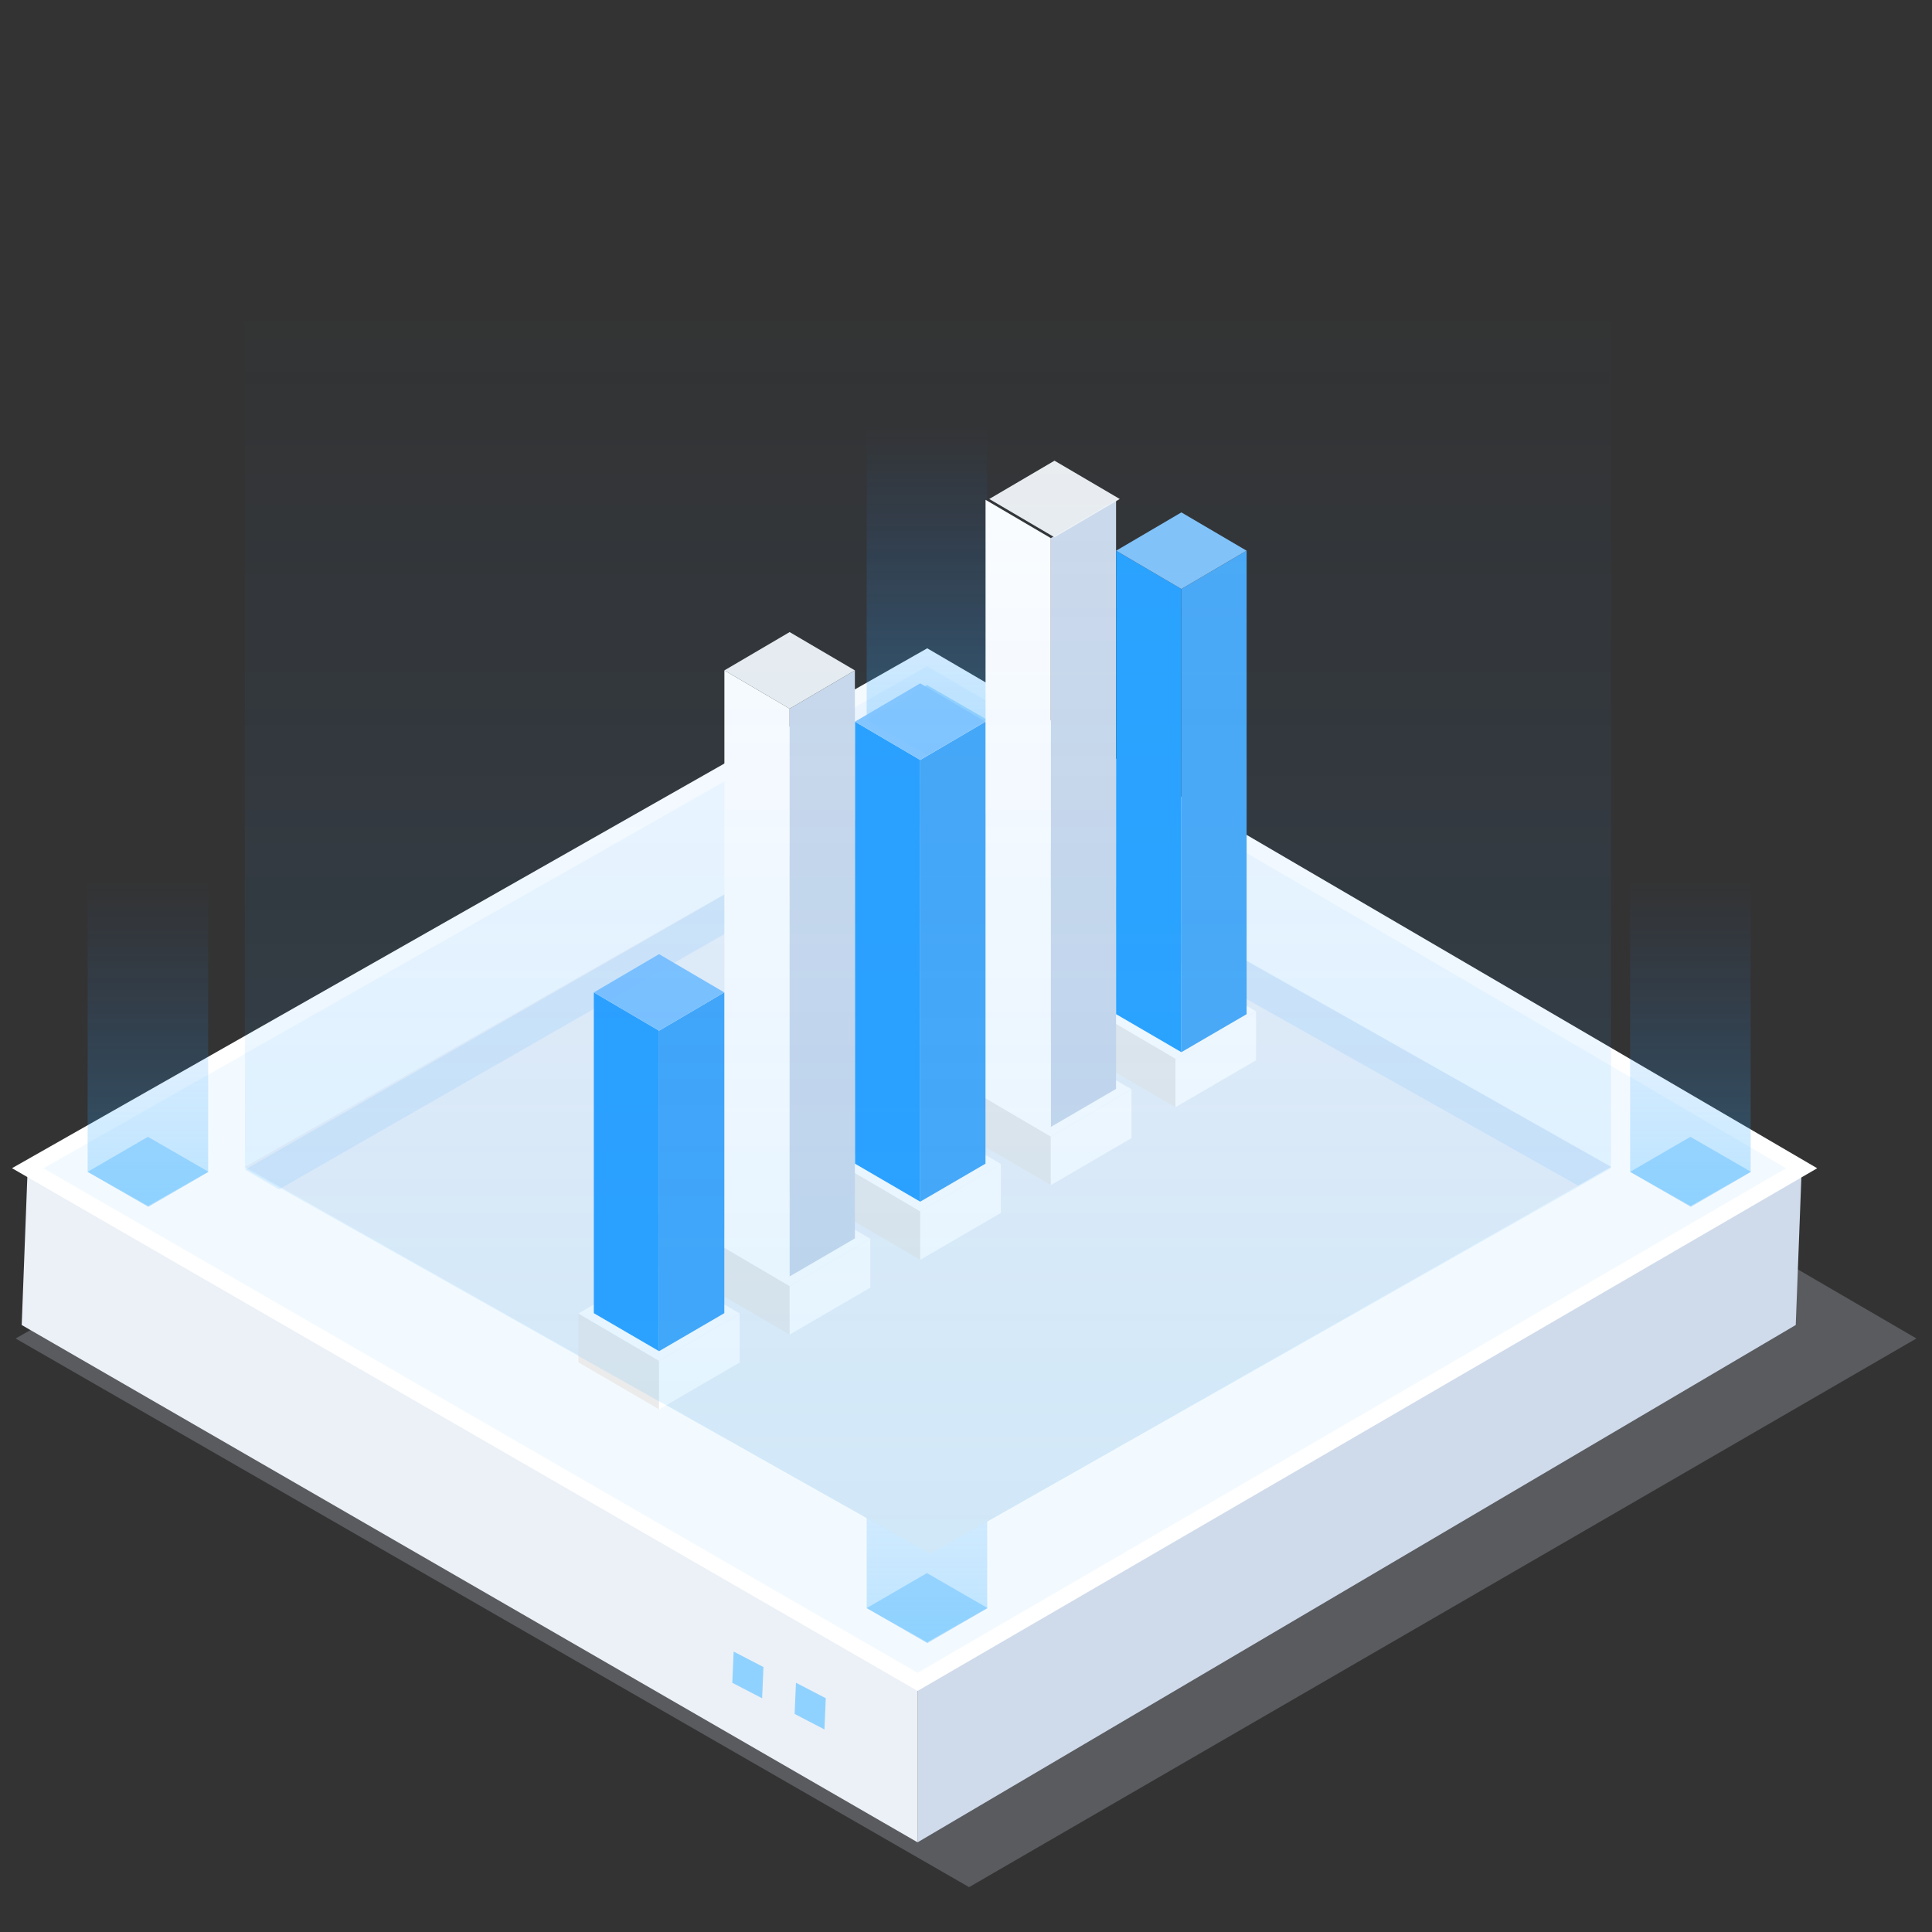 <?xml version="1.0" encoding="UTF-8"?>
<svg width="124px" height="124px" viewBox="0 0 124 124" version="1.1" xmlns="http://www.w3.org/2000/svg" xmlns:xlink="http://www.w3.org/1999/xlink">
    <rect x="0" y="0" width="124" height="124" fill="#333333" stroke="none"/>
    <title>icon_1</title>
    <defs>
        <linearGradient x1="50%" y1="19.917%" x2="50%" y2="100%" id="linearGradient-1">
            <stop stop-color="#2C83FF" stop-opacity="0" offset="0%"></stop>
            <stop stop-color="#31B3FF" stop-opacity="0.297" offset="100%"></stop>
        </linearGradient>
        <polygon id="path-2" points="0 29.747 4.188 32.186 4.188 2.458 0 0"></polygon>
        <polygon id="path-4" points="0 2.458 0 40.249 4.188 37.811 4.188 0"></polygon>
        <polygon id="path-6" points="0 2.458 0 30.807 4.188 28.369 4.188 0"></polygon>
        <polygon id="path-8" points="0 36.458 4.188 38.897 4.188 2.458 0 0"></polygon>
        <polygon id="path-10" points="0 2.458 0 38.897 4.188 36.458 4.188 0"></polygon>
        <polygon id="path-12" points="0 20.586 4.188 23.024 4.188 2.458 0 0"></polygon>
        <polygon id="path-14" points="0 2.458 0 23.024 4.188 20.586 4.188 0"></polygon>
        <linearGradient x1="50%" y1="19.917%" x2="50%" y2="100%" id="linearGradient-16">
            <stop stop-color="#2C83FF" stop-opacity="0" offset="0%"></stop>
            <stop stop-color="#31B3FF" stop-opacity="0.297" offset="100%"></stop>
        </linearGradient>
    </defs>
    <g id="页面-1" stroke="none" stroke-width="1" fill="none" fill-rule="evenodd">
        <g id="icon转曲" transform="translate(-15, -1389)">
            <g id="编组-25备份-4" transform="translate(15.77, 1387.457)">
                <polygon id="Fill-9备份-3" fill="#CFDBEB" opacity="0.241" points="122.23 87.449 61.429 122.664 0.23 87.45 62.089 52.422"></polygon>
                <polygon id="Fill-5备份-3" fill="#CFDBEB" points="114.868 76.523 114.485 86.584 58.123 119.787 58.123 109.492"></polygon>
                <polygon id="Fill-7备份" fill="#ECF1F7" points="58.123 109.491 58.123 119.788 0.623 86.585 1.006 76.523"></polygon>
                <polygon id="Fill-7备份-2" fill="#90D2FF" points="48.23 108.537 48.145 110.543 46.23 109.548 46.316 107.543"></polygon>
                <polygon id="Fill-7备份-3" fill="#90D2FF" points="52.23 110.537 52.145 112.543 50.23 111.548 50.316 109.543"></polygon>
                <polygon id="Fill-9备份-6" fill="#F3FAFF" points="114.868 76.523 58.123 109.492 1.006 76.523 58.739 43.729"></polygon>
                <path d="M115.862,76.524 L58.742,43.152 L0,76.52 L58.124,110.07 L115.862,76.524 Z M58.735,44.305 L113.874,76.521 L58.122,108.913 L2.011,76.527 L58.735,44.305 Z" id="Fill-9备份" fill="#FFFFFF" fill-rule="nonzero"></path>
                <g id="编组-23" transform="translate(54.845, 80.619)">
                    <polygon id="Fill-9备份-2" fill="#2BA5FF" opacity="0.313" points="7.773 24.136 3.903 26.384 0.008 24.136 3.878 21.888"></polygon>
                    <polygon id="路径备份-7" fill="url(#linearGradient-1)" opacity="0.968" points="0.009 24.136 0.009 2.004 0.009 1.977 0 1.952 4.176 3.74035044e-13 7.746 1.709 7.746 24.136 3.89 26.32"></polygon>
                </g>
                <g id="编组-23备份" transform="translate(4.845, 52.619)">
                    <polygon id="Fill-9备份-2" fill="#2BA5FF" opacity="0.313" points="7.773 24.136 3.903 26.384 0.008 24.136 3.878 21.888"></polygon>
                    <polygon id="路径备份-7" fill="url(#linearGradient-1)" opacity="0.968" points="0.009 24.136 0.009 2.004 0.009 1.977 0 1.952 4.176 3.74035044e-13 7.746 1.709 7.746 24.136 3.89 26.32"></polygon>
                </g>
                <g id="编组-23备份-2" transform="translate(103.845, 52.619)">
                    <polygon id="Fill-9备份-2" fill="#2BA5FF" opacity="0.313" points="7.773 24.136 3.903 26.384 0.008 24.136 3.878 21.888"></polygon>
                    <polygon id="路径备份-7" fill="url(#linearGradient-1)" opacity="0.968" points="0.009 24.136 0.009 2.004 0.009 1.977 0 1.952 4.176 3.74035044e-13 7.746 1.709 7.746 24.136 3.89 26.32"></polygon>
                </g>
                <g id="编组-23备份-3" transform="translate(54.845, 23.619)">
                    <polygon id="Fill-9备份-2" fill="#2BA5FF" opacity="0.313" points="7.773 24.136 3.903 26.384 0.008 24.136 3.878 21.888"></polygon>
                    <polygon id="路径备份-7" fill="url(#linearGradient-1)" opacity="0.968" points="0.009 24.136 0.009 2.004 0.009 1.977 0 1.952 4.176 3.74035044e-13 7.746 1.709 7.746 24.136 3.89 26.32"></polygon>
                </g>
                <polygon id="Fill-11备份" fill="#ECF1F7" points="102.633 76.435 58.934 101.279 14.95 76.435 58.648 51.592"></polygon>
                <polygon id="Fill-12备份" fill="#2BA5FF" opacity="0.107" points="100.515 77.636 102.633 76.435 58.648 51.537 14.95 76.617 17.121 77.889 58.648 54.088"></polygon>
                <g id="编组" transform="translate(29.23, 12)">
                    <g></g>
                    <g transform="translate(41.635, 24.888)">
                        <mask id="mask-3" fill="white">
                            <use xlink:href="#path-2"></use>
                        </mask>
                        <g id="Clip-22"></g>
                    </g>
                    <g transform="translate(41.635, 22.43)"></g>
                    <g transform="translate(32.265, 51.416)">
                        <polygon id="Fill-27" fill="#EBEBEB" points="0 11.176 5.177 14.191 5.177 11.078 0 8.039"></polygon>
                        <polygon id="Fill-27备份" fill="#EBEBEB" points="8 6.176 13.177 9.191 13.177 6.078 8 3.039"></polygon>
                        <polygon id="Fill-29" fill="#FFFFFF" points="10.354 11.176 5.177 14.191 5.177 11.078 10.354 8.039"></polygon>
                        <polygon id="Fill-29备份" fill="#FFFFFF" points="18.354 6.176 13.177 9.191 13.177 6.078 18.354 3.039"></polygon>
                        <polygon id="Fill-31" fill="#FFFFFF" points="10.354 8.039 5.177 11.078 0 8.039 5.177 5"></polygon>
                        <polygon id="Fill-31备份" fill="#FFFFFF" points="18.354 3.039 13.177 6.078 8 3.039 13.177 0"></polygon>
                    </g>
                    <g transform="translate(37.443, 21.622)">
                        <mask id="mask-5" fill="white">
                            <use xlink:href="#path-4"></use>
                        </mask>
                        <g id="Clip-36"></g>
                    </g>
                    <g transform="translate(23.885, 21.622)">
                        <polygon id="Fill-39" fill="#EBEBEB" points="0 45.768 5.177 48.782 5.177 45.669 0 42.63"></polygon>
                        <polygon id="Fill-41" fill="#FFFFFF" points="10.354 45.768 5.177 48.782 5.177 45.669 10.354 42.63"></polygon>
                        <polygon id="Fill-43" fill="#FFFFFF" points="10.354 42.63 5.177 45.669 0 42.63 5.177 39.591"></polygon>
                        <polygon id="Fill-35" fill="#CFDBEB" points="13.558 2.458 13.558 40.249 17.746 37.811 17.746 0"></polygon>
                    </g>
                    <g transform="translate(29.062, 35.861)">
                        <mask id="mask-7" fill="white">
                            <use xlink:href="#path-6"></use>
                        </mask>
                        <g id="Clip-48"></g>
                    </g>
                    <g transform="translate(15.504, 66.011)">
                        <polygon id="Fill-51" fill="#EBEBEB" points="0 6.176 5.177 9.192 5.177 6.078 0 3.039"></polygon>
                        <polygon id="Fill-53" fill="#FFFFFF" points="10.354 6.176 5.177 9.192 5.177 6.078 10.354 3.039"></polygon>
                        <polygon id="Fill-55" fill="#FFFFFF" points="10.354 3.039 5.177 6.078 0 3.039 5.177 0"></polygon>
                    </g>
                    <g transform="translate(16.493, 32.57)">
                        <mask id="mask-9" fill="white">
                            <use xlink:href="#path-8"></use>
                        </mask>
                        <g id="Clip-58"></g>
                    </g>
                    <g transform="translate(20.681, 32.57)">
                        <mask id="mask-11" fill="white">
                            <use xlink:href="#path-10"></use>
                        </mask>
                        <g id="Clip-60"></g>
                    </g>
                    <g transform="translate(7.123, 70.809)">
                        <polygon id="Fill-63" fill="#EBEBEB" points="0 6.176 5.177 9.191 5.177 6.078 0 3.039"></polygon>
                        <polygon id="Fill-65" fill="#FFFFFF" points="10.354 6.176 5.177 9.191 5.177 6.078 10.354 3.039"></polygon>
                        <polygon id="Fill-67" fill="#FFFFFF" points="10.354 3.039 5.177 6.078 0 3.039 5.177 0"></polygon>
                    </g>
                    <g transform="translate(8.112, 53.239)">
                        <mask id="mask-13" fill="white">
                            <use xlink:href="#path-12"></use>
                        </mask>
                        <g id="Clip-70"></g>
                    </g>
                    <g transform="translate(12.3, 53.239)">
                        <mask id="mask-15" fill="white">
                            <use xlink:href="#path-14"></use>
                        </mask>
                        <g id="Clip-72"></g>
                    </g>
                    <polygon id="Clip-34" points="33.255 59.433 37.443 61.871 37.443 24.08 33.255 21.622"></polygon>
                    <polygon id="Fill-21" fill="#2AA3FF" points="41.635 54.635 45.823 57.074 45.823 27.346 41.635 24.888"></polygon>
                    <polygon id="Fill-33" fill="#FFFFFF" points="33.255 59.433 37.443 61.871 37.443 24.08 33.255 21.622"></polygon>
                    <polygon id="Fill-57" fill="#FFFFFF" points="16.493 69.028 20.681 71.467 20.681 35.028 16.493 32.57"></polygon>
                    <polygon id="Fill-45" fill="#2AA1FF" points="24.874 64.23 29.062 66.669 29.062 38.32 24.874 35.861"></polygon>
                    <polygon id="Fill-69" fill="#2AA0FF" points="8.112 73.825 12.3 76.264 12.3 55.698 8.112 53.239"></polygon>
                    <polygon id="Fill-23" fill="#4BAAF6" points="45.823 27.346 45.823 57.074 50.011 54.635 50.011 24.888"></polygon>
                    <polygon id="Fill-47" fill="#47A8F7" points="29.062 38.32 29.062 66.669 33.25 64.23 33.25 35.861"></polygon>
                    <polygon id="Fill-59" fill="#CFDBEB" points="20.681 35.028 20.681 71.467 24.868 69.028 24.868 32.57"></polygon>
                    <polygon id="Fill-71" fill="#42A6F8" points="12.3 55.698 12.3 76.264 16.488 73.825 16.488 53.239"></polygon>
                    <g transform="translate(8.112, 19.111)">
                        <polygon id="Clip-62" points="8.381 13.458 12.568 15.917 16.756 13.458 12.568 11"></polygon>
                        <polygon id="Clip-26" fill="#86C8FF" opacity="0.968" points="33.523 5.777 37.711 8.235 41.898 5.777 37.711 3.319"></polygon>
                        <polygon id="Clip-50" fill="#84C6FF" opacity="0.968" points="16.761 16.75 20.949 19.208 25.137 16.75 20.949 14.292"></polygon>
                        <polygon id="Fill-61" fill="#F2F4F5" opacity="0.968" points="8.381 13.458 12.568 15.917 16.756 13.458 12.568 11"></polygon>
                        <polygon id="Fill-61备份" fill="#F2F4F5" opacity="0.968" points="25.381 2.458 29.568 4.917 33.756 2.458 29.568 0"></polygon>
                        <polygon id="Fill-73" fill="#7DC1FF" opacity="0.968" points="0 34.128 4.188 36.586 8.375 34.128 4.188 31.67"></polygon>
                    </g>
                </g>
                <polygon id="路径-12" fill="url(#linearGradient-16)" opacity="0.498" points="14.95 76.523 14.95 22.714 14.95 22.411 14.845 22.123 62.179 0 102.633 19.373 102.633 76.523 58.934 101.279"></polygon>
            </g>
        </g>
    </g>
</svg>
